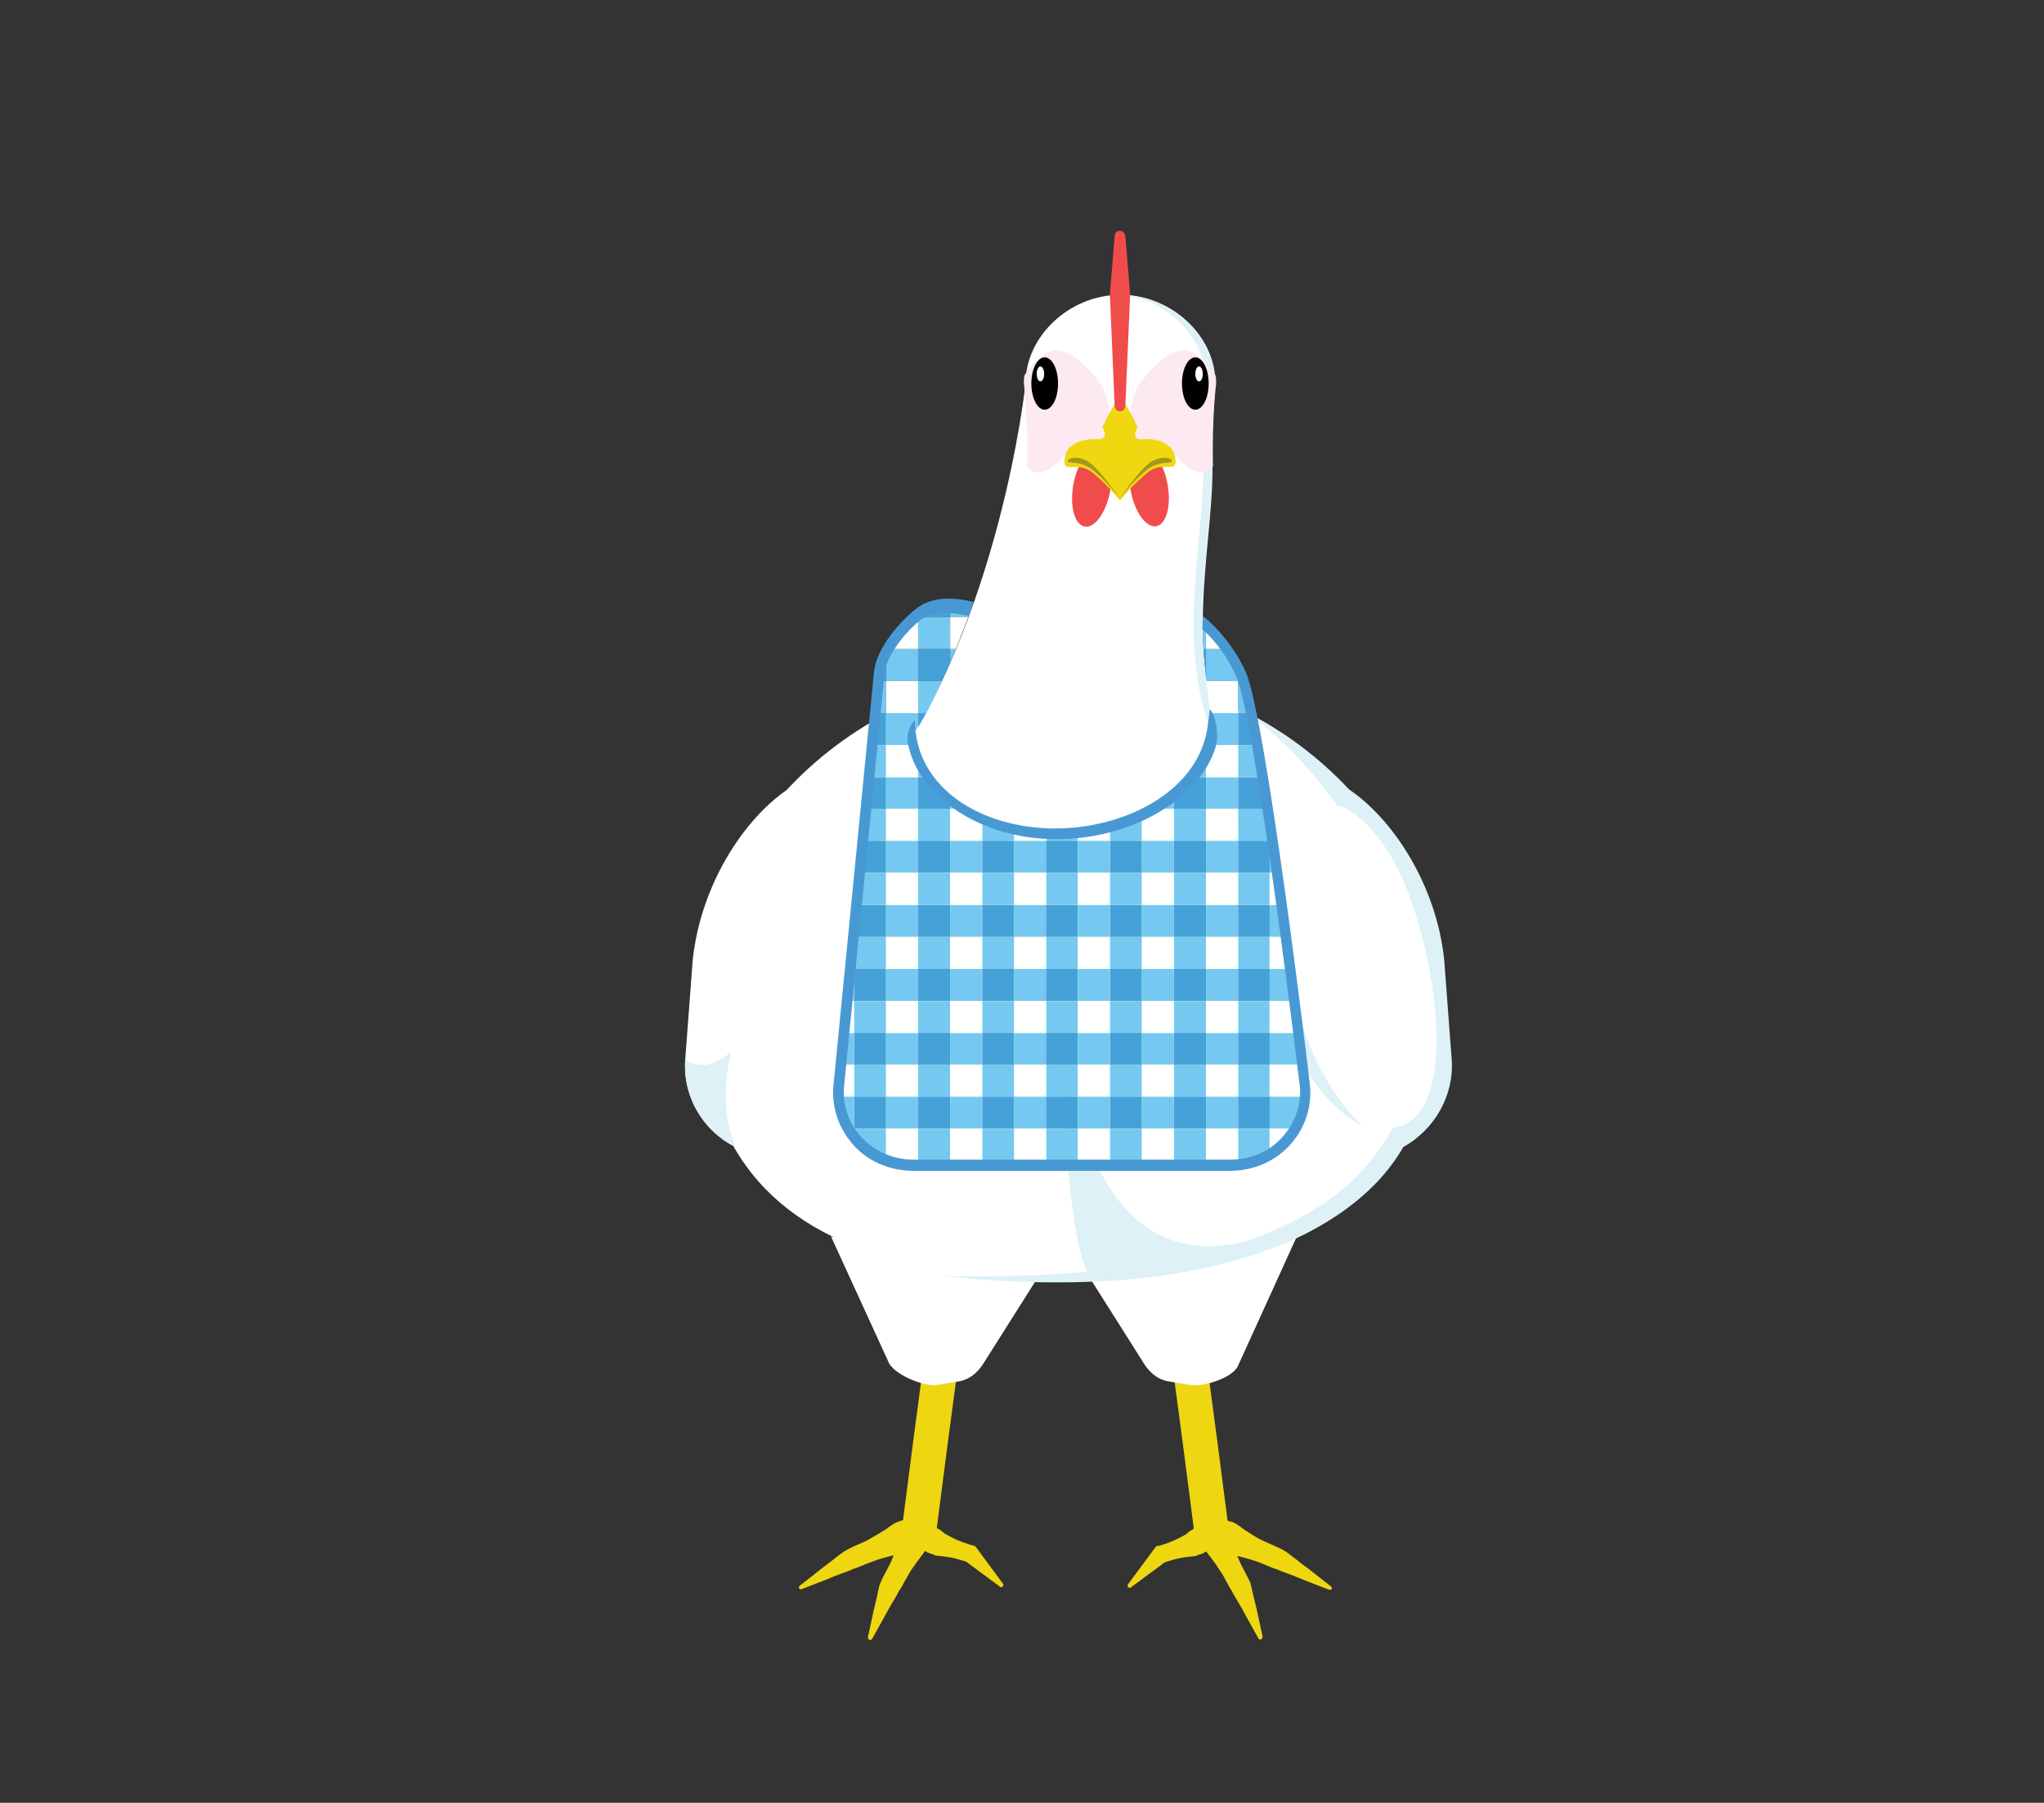 <?xml version="1.0" encoding="utf-8"?>
<!-- Generator: Adobe Illustrator 24.0.3, SVG Export Plug-In . SVG Version: 6.00 Build 0)  -->
<svg version="1.1" xmlns="http://www.w3.org/2000/svg" xmlns:xlink="http://www.w3.org/1999/xlink" x="0px" y="0px"
	 viewBox="0 0 382.7 337.5" style="enable-background:new 0 0 382.7 337.5;" xml:space="preserve">
<rect x="0" y="0" width="382.7" height="337.5" fill="#333333" stroke="none"/>
<style type="text/css">
	.st0{fill:none;stroke:#EED711;stroke-width:6.459;stroke-miterlimit:10;}
	.st1{fill:#EED711;}
	.st2{fill:#FFFFFF;}
	.st3{fill:#DDF1F6;}
	.st4{clip-path:url(#SVGID_2_);}
	.st5{fill:none;}
	.st6{fill:#47A1D9;}
	.st7{fill:#75C9F0;}
	.st8{fill:#4899D3;}
	.st9{fill:#FDE9F1;}
	.st10{fill:#F04C4B;}
	.st11{fill:#F0D811;}
	.st12{fill:#A4971E;}
	.st13{clip-path:url(#SVGID_4_);}
	.st14{fill:#EF4C4B;}
	.st15{fill:#FDF1F6;}
	.st16{fill:#231F20;}
	.st17{fill:#EFD810;}
	.st18{fill:#D2BE2A;}
	.st19{clip-path:url(#SVGID_6_);}
	.st20{clip-path:url(#SVGID_8_);}
</style>
<g id="Body">
	<path class="st0" d="M222.1,251.3c0.4,1.3,5,37.4,5,37.4"/>
	<g>
		<path class="st1" d="M248.8,297.6l-4.9-1.9c-0.8-0.3-1.6-0.7-2.5-1c-0.8-0.3-1.7-0.6-2.5-1l0.2,0.1c-0.7-0.2-1.4-0.5-2.1-0.8
			c-0.7-0.3-1.4-0.6-2.1-0.8c-1.4-0.5-2.9-0.8-4.3-1.2l-0.2-0.1c-0.5-0.1-1-0.3-1.4-0.5c-0.5-0.2-0.9-0.5-1.3-0.8
			c-0.4-0.3-0.8-0.7-1-1.3c-0.3-0.6-0.5-1.3-0.5-2.4c0-0.1,0-0.2,0.1-0.2c0.9-0.6,1.6-0.9,2.2-1c0.6-0.1,1.2-0.1,1.7,0.1
			c0.5,0.1,1,0.3,1.4,0.6c0.4,0.2,0.8,0.6,1.3,0.9l-0.2-0.1c1.3,0.8,2.5,1.7,3.9,2.3c0.7,0.3,1.3,0.6,2,0.9c0.7,0.3,1.4,0.6,2,1
			l0.2,0.1c0.7,0.5,1.4,1.1,2.1,1.6c0.7,0.6,1.4,1.1,2.1,1.6l4.2,3.3c0.2,0.1,0.2,0.4,0.1,0.6C249.2,297.6,249,297.6,248.8,297.6z"
			/>
	</g>
	<g>
		<path class="st1" d="M235.6,306.7l-2.5-4.5c-0.4-0.8-0.8-1.5-1.3-2.3c-0.4-0.7-0.9-1.5-1.3-2.3l0.1,0.2c-0.4-0.6-0.7-1.3-1.1-1.9
			c-0.3-0.7-0.7-1.3-1.1-1.9c-0.8-1.3-1.7-2.4-2.6-3.6l-0.1-0.2c-0.3-0.4-0.6-0.8-0.8-1.3c-0.2-0.5-0.4-0.9-0.5-1.4
			c-0.1-0.5-0.1-1,0.1-1.7c0.2-0.6,0.5-1.3,1.2-2.1c0.1-0.1,0.2-0.1,0.2-0.1c1.1,0.1,1.8,0.3,2.4,0.6c0.6,0.3,1,0.7,1.2,1.1
			c0.3,0.4,0.5,0.9,0.7,1.3c0.2,0.5,0.3,1,0.4,1.5l-0.1-0.2c0.5,1.4,0.9,2.8,1.5,4.2c0.3,0.7,0.6,1.3,1,2c0.3,0.7,0.7,1.3,1,2
			l0.1,0.2c0.2,0.8,0.4,1.7,0.6,2.5c0.2,0.9,0.4,1.7,0.6,2.5l1.1,5.1c0,0.2-0.1,0.4-0.3,0.5C235.9,307,235.7,306.9,235.6,306.7z"/>
	</g>
	<g>
		<path class="st1" d="M211.2,296.6c1.7-2.3,3.4-4.6,5.1-6.9c0.1-0.2,0.3-0.3,0.5-0.3l0.2,0c1-0.3,1.9-0.6,2.8-1
			c0.9-0.4,1.8-0.9,2.7-1.4l-0.4,0.2c0.3-0.3,0.6-0.5,0.9-0.7c0.3-0.2,0.7-0.4,1.1-0.5c0.4-0.1,0.8-0.2,1.3-0.1
			c0.5,0.1,1.1,0.3,1.8,0.8c0.1,0,0.1,0.1,0.1,0.2c0.1,0.9-0.1,1.5-0.2,2c-0.2,0.5-0.4,0.8-0.7,1.1c-0.3,0.3-0.6,0.5-1,0.7
			c-0.3,0.2-0.7,0.3-1.1,0.4l-0.4,0.2c-1,0.1-2,0.2-3,0.4c-1,0.2-1.9,0.5-2.9,0.8l0.6-0.4c-2.3,1.7-4.6,3.4-6.9,5.1
			c-0.1,0.1-0.4,0.1-0.5-0.1C211.1,296.9,211.1,296.8,211.2,296.6z"/>
	</g>
	<path class="st0" d="M176.8,251.3c-0.4,1.3-5,37.4-5,37.4"/>
	<g>
		<path class="st1" d="M149.7,296.9l4.2-3.3c0.7-0.5,1.4-1.1,2.1-1.6c0.7-0.6,1.4-1.1,2.1-1.6l0.2-0.1c0.7-0.4,1.3-0.7,2-1
			c0.7-0.3,1.4-0.6,2-0.9c1.3-0.7,2.6-1.5,3.9-2.3l-0.2,0.1c0.4-0.3,0.8-0.6,1.3-0.9c0.4-0.3,0.9-0.4,1.4-0.6c0.5-0.2,1-0.2,1.7-0.1
			c0.6,0.1,1.3,0.4,2.2,1c0.1,0.1,0.1,0.1,0.1,0.2c0,1.1-0.2,1.8-0.5,2.4c-0.3,0.6-0.6,1-1,1.3c-0.4,0.3-0.8,0.6-1.3,0.8
			c-0.5,0.2-1,0.4-1.4,0.5l-0.2,0.1c-1.5,0.4-2.9,0.7-4.3,1.2c-0.7,0.3-1.4,0.5-2.1,0.8c-0.7,0.3-1.4,0.6-2.1,0.8l0.2-0.1
			c-0.8,0.4-1.6,0.7-2.5,1c-0.8,0.3-1.6,0.6-2.5,1l-4.9,1.9c-0.2,0.1-0.4,0-0.5-0.2C149.5,297.2,149.6,297,149.7,296.9z"/>
	</g>
	<g>
		<path class="st1" d="M162.5,306.5l1.1-5.1c0.2-0.8,0.4-1.7,0.6-2.5c0.2-0.9,0.3-1.7,0.6-2.5l0.1-0.2c0.3-0.7,0.6-1.3,1-2
			c0.3-0.6,0.7-1.3,1-2c0.6-1.3,1-2.8,1.5-4.2l-0.1,0.2c0.1-0.5,0.2-1,0.4-1.5c0.2-0.5,0.4-0.9,0.7-1.3c0.3-0.4,0.7-0.8,1.2-1.1
			c0.6-0.3,1.3-0.5,2.4-0.6c0.1,0,0.2,0,0.2,0.1c0.7,0.8,1,1.5,1.2,2.1c0.2,0.6,0.2,1.2,0.1,1.7c-0.1,0.5-0.3,1-0.5,1.4
			c-0.2,0.5-0.5,0.9-0.8,1.3l-0.1,0.2c-0.9,1.2-1.8,2.4-2.6,3.6c-0.4,0.6-0.7,1.3-1.1,1.9c-0.3,0.6-0.7,1.3-1.1,1.9l0.1-0.2
			c-0.4,0.8-0.8,1.5-1.3,2.3c-0.4,0.7-0.9,1.5-1.3,2.3l-2.5,4.5c-0.1,0.2-0.4,0.3-0.6,0.2C162.6,306.8,162.5,306.6,162.5,306.5z"/>
	</g>
	<g>
		<path class="st1" d="M187.3,297.1c-2.3-1.7-4.6-3.4-6.9-5.1l0.6,0.4c-0.9-0.3-1.9-0.6-2.9-0.8c-1-0.2-2-0.3-3-0.4l-0.4-0.2
			c-0.4-0.1-0.8-0.3-1.1-0.4c-0.3-0.2-0.7-0.4-1-0.7c-0.3-0.3-0.6-0.6-0.7-1.1c-0.2-0.5-0.3-1.1-0.2-2c0-0.1,0-0.1,0.1-0.2
			c0.7-0.5,1.3-0.7,1.8-0.8c0.5-0.1,0.9,0,1.3,0.1c0.4,0.1,0.7,0.3,1.1,0.5c0.3,0.2,0.6,0.5,0.9,0.7l-0.4-0.2c0.9,0.5,1.8,1,2.7,1.4
			c0.9,0.4,1.9,0.7,2.8,1l0.2,0c0.2,0.1,0.4,0.2,0.5,0.3c1.7,2.3,3.4,4.6,5.1,6.9c0.1,0.1,0.1,0.4-0.1,0.5
			C187.6,297.2,187.4,297.2,187.3,297.1z"/>
	</g>
	<path class="st2" d="M155.6,231.5l10.9,23.8c1.4,2.3,6.7,4.3,8.8,4l4.3-0.7c1.7-0.3,3.3-1.4,4.5-3.3l9.8-15.5"/>
	<path class="st2" d="M242.8,231.5l-11.1,24.4c-1.4,2.3-6.5,3.7-8.7,3.4l-4.3-0.7c-1.7-0.3-3.3-1.4-4.5-3.3l-9.8-15.5"/>
	<g>
		<path class="st2" d="M269.3,191.8c0,9.2-7.5,22.9-7.5,22.9c-10.6,18.5-33.4,24.6-62.2,24.6c-28.8,0-51.5-6.1-62.1-24.4
			c0,0-7.6-13.8-7.6-23.1c0-36.7,31.2-66.4,69.7-66.4S269.3,155.1,269.3,191.8z"/>
	</g>
	<g>
		<path class="st2" d="M143.8,216.4L143.8,216.4c-9.2-0.7-16.2-8.8-15.5-18.1l1.4-18.6c2.1-19.7,17-35.5,26.3-34.8l-7.7,13
			c9.2,0.7,16.2,8.8,15.5,18.1l-1.9,24.9C161.1,210.1,153,217.1,143.8,216.4z"/>
		<path class="st3" d="M137.6,214.7c-5.9-3-9.8-9.4-9.3-16.4c0,0,3.3,3.2,8.6-1.4C134,208.7,138.2,215,137.6,214.7z"/>
		<path class="st2" d="M255.5,216.4L255.5,216.4c9.2-0.7,16.2-8.8,15.5-18.1l-1.4-18.6c-2.1-19.7-17-35.5-26.3-34.8l7.7,13
			c-9.2,0.7-16.2,8.8-15.5,18.1l1.9,24.9C238.1,210.1,246.2,217.1,255.5,216.4z"/>
	</g>
	<g>
		<path class="st3" d="M240.7,167.2c0.2,2,0.1,4,0.2,6l0.2,3c0.1,1,0.1,2,0.2,2.9c0.1,1,0.2,2,0.3,2.9c0.1,1,0.3,1.9,0.5,2.9
			c0.3,1.9,0.8,3.8,1.3,5.7c1.1,3.7,2.6,7.3,4.5,10.7c1.9,3.4,4.2,6.6,7.1,9.4c-3.6-1.9-6.6-4.9-9-8.2c-2.4-3.4-4.2-7.2-5.4-11.1
			c-0.3-1-0.5-2-0.7-3c-0.1-0.5-0.2-1-0.3-1.5l-0.2-1.5c-0.3-2-0.4-4.1-0.4-6.2c0-2,0.3-4.1,0.4-6.1
			C239.7,171.2,240.2,169.2,240.7,167.2z"/>
	</g>
	<path class="st3" d="M271.8,198.3l-1.4-18.6c-1.5-14.3-9.8-26.5-17.8-31.9c-5.8-6.2-12.8-11.4-20.7-15.2
		c5.7,3.3,12.5,9.9,18.5,18.2c3.6,0.8,9.3,6.2,13,15.6c6.7,17.4,9,43.5-2.6,44.7c-6.6,12-22.2,28.9-84,27.8
		c51,5.4,77.1-8.7,85.9-24.1c0,0,0,0,0.1-0.1C268.5,211.5,272.3,205.2,271.8,198.3z"/>
	<path class="st3" d="M198.1,182.3c-0.3,4.8,1.5,56.9,6.8,56.9c21.8,0,39.8-12,39.8-12S201.9,257.7,198.1,182.3z"/>
</g>
<g id="Head_1">
</g>
<g id="Head_2">
	<g>
		<path class="st2" d="M164.9,147.1c22.4-30.4,27.1-75.2,27.1-75.2c0-9.2,8.5-16.7,17.7-16.7c0,0,0.1,0,0.1,0c0,0,0.1,0,0.1,0
			c8.7,0,16.8,6.7,17.6,15.2c0.1,0.5,0.1,1,0.1,1.5c0,0-0.8,6.2-0.6,15.5c0.2,16.3-7.3,40.4,6.9,59.7c8,10.8-21.5,8.6-34.5,1.2
			C186.4,155.6,157,157.9,164.9,147.1z"/>
	</g>
	<g>
		<g>
			<path class="st3" d="M233.8,147.1c-14.2-19.4-6.7-43.4-6.9-59.7c-0.1-9.3,0.6-15.5,0.6-15.5c0-0.5,0-1-0.1-1.5
				c-0.9-8.4-8.6-14.9-17.2-15.2c7.9,0.9,14.8,7.2,15.6,15.1c0.1,0.5,0.1,1,0.1,1.5c0,0-0.8,6.2-0.6,15.5
				c0.2,16.3-7.3,40.4,6.9,59.7c4.3,5.8-2.3,7.9-11.3,7.3C230.8,155.1,238.4,153.2,233.8,147.1z"/>
		</g>
	</g>
	<g>
		<g>
			<defs>
				<path id="SVGID_3_" d="M227.1,136.5c0,10.8-15.2,19.6-29.4,19.6s-26.5-8.1-26.5-19c0,0,3.9-4.7,10.8-23.5
					c-7.4-4.9-17.1,6.9-17.4,12.6l-7.6,77.5c-0.4,7.8,5.9,14.4,13.7,14.4h59.9c7.9,0,14.2-6.7,13.7-14.6c0,0-8.3-69.3-12-77.5
					c-1.7-3.8-4.4-6.9-7.1-9.3C225,123.9,227.1,136.5,227.1,136.5z"/>
			</defs>
			<clipPath id="SVGID_2_">
				<use xlink:href="#SVGID_3_"  style="overflow:visible;"/>
			</clipPath>
			<g class="st4">
				<rect x="243.7" y="103.6" class="st5" width="12" height="12"/>
				<rect x="243.7" y="109.5" class="st6" width="6" height="6"/>
				<rect x="249.7" y="109.5" class="st7" width="6" height="6"/>
				<rect x="243.7" y="103.6" class="st7" width="6" height="6"/>
				<rect x="249.7" y="103.6" class="st2" width="6" height="6"/>
			</g>
			<g class="st4">
				<rect x="243.7" y="115.5" class="st5" width="12" height="12"/>
				<rect x="243.7" y="121.5" class="st6" width="6" height="6"/>
				<rect x="249.7" y="121.5" class="st7" width="6" height="6"/>
				<rect x="243.7" y="115.5" class="st7" width="6" height="6"/>
				<rect x="249.7" y="115.5" class="st2" width="6" height="6"/>
			</g>
			<g class="st4">
				<rect x="243.7" y="127.5" class="st5" width="12" height="12"/>
				<rect x="243.7" y="133.5" class="st6" width="6" height="6"/>
				<rect x="249.7" y="133.5" class="st7" width="6" height="6"/>
				<rect x="243.7" y="127.5" class="st7" width="6" height="6"/>
				<rect x="249.7" y="127.5" class="st2" width="6" height="6"/>
			</g>
			<g class="st4">
				<rect x="243.7" y="139.5" class="st5" width="12" height="12"/>
				<rect x="243.7" y="145.5" class="st6" width="6" height="6"/>
				<rect x="249.7" y="145.5" class="st7" width="6" height="6"/>
				<rect x="243.7" y="139.5" class="st7" width="6" height="6"/>
				<rect x="249.7" y="139.5" class="st2" width="6" height="6"/>
			</g>
			<g class="st4">
				<rect x="243.7" y="151.4" class="st5" width="12" height="12"/>
				<rect x="243.7" y="157.4" class="st6" width="6" height="6"/>
				<rect x="249.7" y="157.4" class="st7" width="6" height="6"/>
				<rect x="243.7" y="151.4" class="st7" width="6" height="6"/>
				<rect x="249.7" y="151.4" class="st2" width="6" height="6"/>
			</g>
			<g class="st4">
				<rect x="243.7" y="163.4" class="st5" width="12" height="12"/>
				<rect x="243.7" y="169.4" class="st6" width="6" height="6"/>
				<rect x="249.7" y="169.4" class="st7" width="6" height="6"/>
				<rect x="243.7" y="163.4" class="st7" width="6" height="6"/>
				<rect x="249.7" y="163.4" class="st2" width="6" height="6"/>
			</g>
			<g class="st4">
				<rect x="243.7" y="175.4" class="st5" width="12" height="12"/>
				<rect x="243.7" y="181.4" class="st6" width="6" height="6"/>
				<rect x="249.7" y="181.4" class="st7" width="6" height="6"/>
				<rect x="243.7" y="175.4" class="st7" width="6" height="6"/>
				<rect x="249.7" y="175.4" class="st2" width="6" height="6"/>
			</g>
			<g class="st4">
				<rect x="243.7" y="187.4" class="st5" width="12" height="12"/>
				<rect x="243.7" y="193.3" class="st6" width="6" height="6"/>
				<rect x="249.7" y="193.3" class="st7" width="6" height="6"/>
				<rect x="243.7" y="187.4" class="st7" width="6" height="6"/>
				<rect x="249.7" y="187.4" class="st2" width="6" height="6"/>
			</g>
			<g class="st4">
				<rect x="243.7" y="199.3" class="st5" width="12" height="12"/>
				<rect x="243.7" y="205.3" class="st6" width="6" height="6"/>
				<rect x="249.7" y="205.3" class="st7" width="6" height="6"/>
				<rect x="243.7" y="199.3" class="st7" width="6" height="6"/>
				<rect x="249.7" y="199.3" class="st2" width="6" height="6"/>
			</g>
			<g class="st4">
				<rect x="243.7" y="211.3" class="st5" width="12" height="12"/>
				<rect x="243.7" y="217.3" class="st6" width="6" height="6"/>
				<rect x="249.7" y="217.3" class="st7" width="6" height="6"/>
				<rect x="243.7" y="211.3" class="st7" width="6" height="6"/>
				<rect x="249.7" y="211.3" class="st2" width="6" height="6"/>
			</g>
			<g class="st4">
				<rect x="231.8" y="103.6" class="st5" width="12" height="12"/>
				<rect x="231.8" y="109.5" class="st6" width="6" height="6"/>
				<rect x="237.7" y="109.5" class="st7" width="6" height="6"/>
				<rect x="231.8" y="103.6" class="st7" width="6" height="6"/>
				<rect x="237.7" y="103.6" class="st2" width="6" height="6"/>
			</g>
			<g class="st4">
				<rect x="231.8" y="115.5" class="st5" width="12" height="12"/>
				<rect x="231.8" y="121.5" class="st6" width="6" height="6"/>
				<rect x="237.7" y="121.5" class="st7" width="6" height="6"/>
				<rect x="231.8" y="115.5" class="st7" width="6" height="6"/>
				<rect x="237.7" y="115.5" class="st2" width="6" height="6"/>
			</g>
			<g class="st4">
				<rect x="231.8" y="127.5" class="st5" width="12" height="12"/>
				<rect x="231.8" y="133.5" class="st6" width="6" height="6"/>
				<rect x="237.7" y="133.5" class="st7" width="6" height="6"/>
				<rect x="231.8" y="127.5" class="st7" width="6" height="6"/>
				<rect x="237.7" y="127.5" class="st2" width="6" height="6"/>
			</g>
			<g class="st4">
				<rect x="231.8" y="139.5" class="st5" width="12" height="12"/>
				<rect x="231.8" y="145.5" class="st6" width="6" height="6"/>
				<rect x="237.7" y="145.5" class="st7" width="6" height="6"/>
				<rect x="231.8" y="139.5" class="st7" width="6" height="6"/>
				<rect x="237.7" y="139.5" class="st2" width="6" height="6"/>
			</g>
			<g class="st4">
				<rect x="231.8" y="151.4" class="st5" width="12" height="12"/>
				<rect x="231.8" y="157.4" class="st6" width="6" height="6"/>
				<rect x="237.7" y="157.4" class="st7" width="6" height="6"/>
				<rect x="231.8" y="151.4" class="st7" width="6" height="6"/>
				<rect x="237.7" y="151.4" class="st2" width="6" height="6"/>
			</g>
			<g class="st4">
				<rect x="231.8" y="163.4" class="st5" width="12" height="12"/>
				<rect x="231.8" y="169.4" class="st6" width="6" height="6"/>
				<rect x="237.7" y="169.4" class="st7" width="6" height="6"/>
				<rect x="231.8" y="163.4" class="st7" width="6" height="6"/>
				<rect x="237.7" y="163.4" class="st2" width="6" height="6"/>
			</g>
			<g class="st4">
				<rect x="231.8" y="175.4" class="st5" width="12" height="12"/>
				<rect x="231.8" y="181.4" class="st6" width="6" height="6"/>
				<rect x="237.7" y="181.4" class="st7" width="6" height="6"/>
				<rect x="231.8" y="175.4" class="st7" width="6" height="6"/>
				<rect x="237.7" y="175.4" class="st2" width="6" height="6"/>
			</g>
			<g class="st4">
				<rect x="231.8" y="187.4" class="st5" width="12" height="12"/>
				<rect x="231.8" y="193.3" class="st6" width="6" height="6"/>
				<rect x="237.7" y="193.3" class="st7" width="6" height="6"/>
				<rect x="231.8" y="187.4" class="st7" width="6" height="6"/>
				<rect x="237.7" y="187.4" class="st2" width="6" height="6"/>
			</g>
			<g class="st4">
				<rect x="231.8" y="199.3" class="st5" width="12" height="12"/>
				<rect x="231.8" y="205.3" class="st6" width="6" height="6"/>
				<rect x="237.7" y="205.3" class="st7" width="6" height="6"/>
				<rect x="231.8" y="199.3" class="st7" width="6" height="6"/>
				<rect x="237.7" y="199.3" class="st2" width="6" height="6"/>
			</g>
			<g class="st4">
				<rect x="231.8" y="211.3" class="st5" width="12" height="12"/>
				<rect x="231.8" y="217.3" class="st6" width="6" height="6"/>
				<rect x="237.7" y="217.3" class="st7" width="6" height="6"/>
				<rect x="231.8" y="211.3" class="st7" width="6" height="6"/>
				<rect x="237.7" y="211.3" class="st2" width="6" height="6"/>
			</g>
			<g class="st4">
				<rect x="219.8" y="103.6" class="st5" width="12" height="12"/>
				<rect x="219.8" y="109.5" class="st6" width="6" height="6"/>
				<rect x="225.8" y="109.5" class="st7" width="6" height="6"/>
				<rect x="219.8" y="103.6" class="st7" width="6" height="6"/>
				<rect x="225.8" y="103.6" class="st2" width="6" height="6"/>
			</g>
			<g class="st4">
				<rect x="219.8" y="115.5" class="st5" width="12" height="12"/>
				<rect x="219.8" y="121.5" class="st6" width="6" height="6"/>
				<rect x="225.8" y="121.5" class="st7" width="6" height="6"/>
				<rect x="219.8" y="115.5" class="st7" width="6" height="6"/>
				<rect x="225.8" y="115.5" class="st2" width="6" height="6"/>
			</g>
			<g class="st4">
				<rect x="219.8" y="127.5" class="st5" width="12" height="12"/>
				<rect x="219.8" y="133.5" class="st6" width="6" height="6"/>
				<rect x="225.8" y="133.5" class="st7" width="6" height="6"/>
				<rect x="219.8" y="127.5" class="st7" width="6" height="6"/>
				<rect x="225.8" y="127.5" class="st2" width="6" height="6"/>
			</g>
			<g class="st4">
				<rect x="219.8" y="139.5" class="st5" width="12" height="12"/>
				<rect x="219.8" y="145.5" class="st6" width="6" height="6"/>
				<rect x="225.8" y="145.5" class="st7" width="6" height="6"/>
				<rect x="219.8" y="139.5" class="st7" width="6" height="6"/>
				<rect x="225.8" y="139.5" class="st2" width="6" height="6"/>
			</g>
			<g class="st4">
				<rect x="219.8" y="151.4" class="st5" width="12" height="12"/>
				<rect x="219.8" y="157.4" class="st6" width="6" height="6"/>
				<rect x="225.8" y="157.4" class="st7" width="6" height="6"/>
				<rect x="219.8" y="151.4" class="st7" width="6" height="6"/>
				<rect x="225.8" y="151.4" class="st2" width="6" height="6"/>
			</g>
			<g class="st4">
				<rect x="219.8" y="163.4" class="st5" width="12" height="12"/>
				<rect x="219.8" y="169.4" class="st6" width="6" height="6"/>
				<rect x="225.8" y="169.4" class="st7" width="6" height="6"/>
				<rect x="219.8" y="163.4" class="st7" width="6" height="6"/>
				<rect x="225.8" y="163.4" class="st2" width="6" height="6"/>
			</g>
			<g class="st4">
				<rect x="219.8" y="175.4" class="st5" width="12" height="12"/>
				<rect x="219.8" y="181.4" class="st6" width="6" height="6"/>
				<rect x="225.8" y="181.4" class="st7" width="6" height="6"/>
				<rect x="219.8" y="175.4" class="st7" width="6" height="6"/>
				<rect x="225.8" y="175.4" class="st2" width="6" height="6"/>
			</g>
			<g class="st4">
				<rect x="219.8" y="187.4" class="st5" width="12" height="12"/>
				<rect x="219.8" y="193.3" class="st6" width="6" height="6"/>
				<rect x="225.8" y="193.3" class="st7" width="6" height="6"/>
				<rect x="219.8" y="187.4" class="st7" width="6" height="6"/>
				<rect x="225.8" y="187.4" class="st2" width="6" height="6"/>
			</g>
			<g class="st4">
				<rect x="219.8" y="199.3" class="st5" width="12" height="12"/>
				<rect x="219.8" y="205.3" class="st6" width="6" height="6"/>
				<rect x="225.8" y="205.3" class="st7" width="6" height="6"/>
				<rect x="219.8" y="199.3" class="st7" width="6" height="6"/>
				<rect x="225.8" y="199.3" class="st2" width="6" height="6"/>
			</g>
			<g class="st4">
				<rect x="219.8" y="211.3" class="st5" width="12" height="12"/>
				<rect x="219.8" y="217.3" class="st6" width="6" height="6"/>
				<rect x="225.8" y="217.3" class="st7" width="6" height="6"/>
				<rect x="219.8" y="211.3" class="st7" width="6" height="6"/>
				<rect x="225.8" y="211.3" class="st2" width="6" height="6"/>
			</g>
			<g class="st4">
				<rect x="207.8" y="103.6" class="st5" width="12" height="12"/>
				<rect x="207.8" y="109.5" class="st6" width="6" height="6"/>
				<rect x="213.8" y="109.5" class="st7" width="6" height="6"/>
				<rect x="207.8" y="103.6" class="st7" width="6" height="6"/>
				<rect x="213.8" y="103.6" class="st2" width="6" height="6"/>
			</g>
			<g class="st4">
				<rect x="207.8" y="115.5" class="st5" width="12" height="12"/>
				<rect x="207.8" y="121.5" class="st6" width="6" height="6"/>
				<rect x="213.8" y="121.5" class="st7" width="6" height="6"/>
				<rect x="207.8" y="115.5" class="st7" width="6" height="6"/>
				<rect x="213.8" y="115.5" class="st2" width="6" height="6"/>
			</g>
			<g class="st4">
				<rect x="207.8" y="127.5" class="st5" width="12" height="12"/>
				<rect x="207.8" y="133.5" class="st6" width="6" height="6"/>
				<rect x="213.8" y="133.5" class="st7" width="6" height="6"/>
				<rect x="207.8" y="127.5" class="st7" width="6" height="6"/>
				<rect x="213.8" y="127.5" class="st2" width="6" height="6"/>
			</g>
			<g class="st4">
				<rect x="207.8" y="139.5" class="st5" width="12" height="12"/>
				<rect x="207.8" y="145.5" class="st6" width="6" height="6"/>
				<rect x="213.8" y="145.5" class="st7" width="6" height="6"/>
				<rect x="207.8" y="139.5" class="st7" width="6" height="6"/>
				<rect x="213.8" y="139.5" class="st2" width="6" height="6"/>
			</g>
			<g class="st4">
				<rect x="207.8" y="151.4" class="st5" width="12" height="12"/>
				<rect x="207.8" y="157.4" class="st6" width="6" height="6"/>
				<rect x="213.8" y="157.4" class="st7" width="6" height="6"/>
				<rect x="207.8" y="151.4" class="st7" width="6" height="6"/>
				<rect x="213.8" y="151.4" class="st2" width="6" height="6"/>
			</g>
			<g class="st4">
				<rect x="207.8" y="163.4" class="st5" width="12" height="12"/>
				<rect x="207.8" y="169.4" class="st6" width="6" height="6"/>
				<rect x="213.8" y="169.4" class="st7" width="6" height="6"/>
				<rect x="207.8" y="163.4" class="st7" width="6" height="6"/>
				<rect x="213.8" y="163.4" class="st2" width="6" height="6"/>
			</g>
			<g class="st4">
				<rect x="207.8" y="175.4" class="st5" width="12" height="12"/>
				<rect x="207.8" y="181.4" class="st6" width="6" height="6"/>
				<rect x="213.8" y="181.4" class="st7" width="6" height="6"/>
				<rect x="207.8" y="175.4" class="st7" width="6" height="6"/>
				<rect x="213.8" y="175.4" class="st2" width="6" height="6"/>
			</g>
			<g class="st4">
				<rect x="207.8" y="187.4" class="st5" width="12" height="12"/>
				<rect x="207.8" y="193.3" class="st6" width="6" height="6"/>
				<rect x="213.8" y="193.3" class="st7" width="6" height="6"/>
				<rect x="207.8" y="187.4" class="st7" width="6" height="6"/>
				<rect x="213.8" y="187.4" class="st2" width="6" height="6"/>
			</g>
			<g class="st4">
				<rect x="207.8" y="199.3" class="st5" width="12" height="12"/>
				<rect x="207.8" y="205.3" class="st6" width="6" height="6"/>
				<rect x="213.8" y="205.3" class="st7" width="6" height="6"/>
				<rect x="207.8" y="199.3" class="st7" width="6" height="6"/>
				<rect x="213.8" y="199.3" class="st2" width="6" height="6"/>
			</g>
			<g class="st4">
				<rect x="207.8" y="211.3" class="st5" width="12" height="12"/>
				<rect x="207.8" y="217.3" class="st6" width="6" height="6"/>
				<rect x="213.8" y="217.3" class="st7" width="6" height="6"/>
				<rect x="207.8" y="211.3" class="st7" width="6" height="6"/>
				<rect x="213.8" y="211.3" class="st2" width="6" height="6"/>
			</g>
			<g class="st4">
				<rect x="195.8" y="103.6" class="st5" width="12" height="12"/>
				<rect x="195.8" y="109.5" class="st6" width="6" height="6"/>
				<rect x="201.8" y="109.5" class="st7" width="6" height="6"/>
				<rect x="195.8" y="103.6" class="st7" width="6" height="6"/>
				<rect x="201.8" y="103.6" class="st2" width="6" height="6"/>
			</g>
			<g class="st4">
				<rect x="195.8" y="115.5" class="st5" width="12" height="12"/>
				<rect x="195.8" y="121.5" class="st6" width="6" height="6"/>
				<rect x="201.8" y="121.5" class="st7" width="6" height="6"/>
				<rect x="195.8" y="115.5" class="st7" width="6" height="6"/>
				<rect x="201.8" y="115.5" class="st2" width="6" height="6"/>
			</g>
			<g class="st4">
				<rect x="195.8" y="127.5" class="st5" width="12" height="12"/>
				<rect x="195.8" y="133.5" class="st6" width="6" height="6"/>
				<rect x="201.8" y="133.5" class="st7" width="6" height="6"/>
				<rect x="195.8" y="127.5" class="st7" width="6" height="6"/>
				<rect x="201.8" y="127.5" class="st2" width="6" height="6"/>
			</g>
			<g class="st4">
				<rect x="195.8" y="139.5" class="st5" width="12" height="12"/>
				<rect x="195.8" y="145.5" class="st6" width="6" height="6"/>
				<rect x="201.8" y="145.5" class="st7" width="6" height="6"/>
				<rect x="195.8" y="139.5" class="st7" width="6" height="6"/>
				<rect x="201.8" y="139.5" class="st2" width="6" height="6"/>
			</g>
			<g class="st4">
				<rect x="195.8" y="151.4" class="st5" width="12" height="12"/>
				<rect x="195.8" y="157.4" class="st6" width="6" height="6"/>
				<rect x="201.8" y="157.4" class="st7" width="6" height="6"/>
				<rect x="195.8" y="151.4" class="st7" width="6" height="6"/>
				<rect x="201.8" y="151.4" class="st2" width="6" height="6"/>
			</g>
			<g class="st4">
				<rect x="195.8" y="163.4" class="st5" width="12" height="12"/>
				<rect x="195.8" y="169.4" class="st6" width="6" height="6"/>
				<rect x="201.8" y="169.4" class="st7" width="6" height="6"/>
				<rect x="195.8" y="163.4" class="st7" width="6" height="6"/>
				<rect x="201.8" y="163.4" class="st2" width="6" height="6"/>
			</g>
			<g class="st4">
				<rect x="195.8" y="175.4" class="st5" width="12" height="12"/>
				<rect x="195.8" y="181.4" class="st6" width="6" height="6"/>
				<rect x="201.8" y="181.4" class="st7" width="6" height="6"/>
				<rect x="195.8" y="175.4" class="st7" width="6" height="6"/>
				<rect x="201.8" y="175.4" class="st2" width="6" height="6"/>
			</g>
			<g class="st4">
				<rect x="195.8" y="187.4" class="st5" width="12" height="12"/>
				<rect x="195.8" y="193.3" class="st6" width="6" height="6"/>
				<rect x="201.8" y="193.3" class="st7" width="6" height="6"/>
				<rect x="195.8" y="187.4" class="st7" width="6" height="6"/>
				<rect x="201.8" y="187.4" class="st2" width="6" height="6"/>
			</g>
			<g class="st4">
				<rect x="195.8" y="199.3" class="st5" width="12" height="12"/>
				<rect x="195.8" y="205.3" class="st6" width="6" height="6"/>
				<rect x="201.8" y="205.3" class="st7" width="6" height="6"/>
				<rect x="195.8" y="199.3" class="st7" width="6" height="6"/>
				<rect x="201.8" y="199.3" class="st2" width="6" height="6"/>
			</g>
			<g class="st4">
				<rect x="195.8" y="211.3" class="st5" width="12" height="12"/>
				<rect x="195.8" y="217.3" class="st6" width="6" height="6"/>
				<rect x="201.8" y="217.3" class="st7" width="6" height="6"/>
				<rect x="195.8" y="211.3" class="st7" width="6" height="6"/>
				<rect x="201.8" y="211.3" class="st2" width="6" height="6"/>
			</g>
			<g class="st4">
				<rect x="183.9" y="103.6" class="st5" width="12" height="12"/>
				<rect x="183.9" y="109.5" class="st6" width="6" height="6"/>
				<rect x="189.9" y="109.5" class="st7" width="6" height="6"/>
				<rect x="183.9" y="103.6" class="st7" width="6" height="6"/>
				<rect x="189.9" y="103.6" class="st2" width="6" height="6"/>
			</g>
			<g class="st4">
				<rect x="183.9" y="115.5" class="st5" width="12" height="12"/>
				<rect x="183.9" y="121.5" class="st6" width="6" height="6"/>
				<rect x="189.9" y="121.5" class="st7" width="6" height="6"/>
				<rect x="183.9" y="115.5" class="st7" width="6" height="6"/>
				<rect x="189.9" y="115.5" class="st2" width="6" height="6"/>
			</g>
			<g class="st4">
				<rect x="183.9" y="127.5" class="st5" width="12" height="12"/>
				<rect x="183.9" y="133.5" class="st6" width="6" height="6"/>
				<rect x="189.9" y="133.5" class="st7" width="6" height="6"/>
				<rect x="183.9" y="127.5" class="st7" width="6" height="6"/>
				<rect x="189.9" y="127.5" class="st2" width="6" height="6"/>
			</g>
			<g class="st4">
				<rect x="183.9" y="139.5" class="st5" width="12" height="12"/>
				<rect x="183.9" y="145.5" class="st6" width="6" height="6"/>
				<rect x="189.9" y="145.5" class="st7" width="6" height="6"/>
				<rect x="183.9" y="139.5" class="st7" width="6" height="6"/>
				<rect x="189.9" y="139.5" class="st2" width="6" height="6"/>
			</g>
			<g class="st4">
				<rect x="183.9" y="151.4" class="st5" width="12" height="12"/>
				<rect x="183.9" y="157.4" class="st6" width="6" height="6"/>
				<rect x="189.9" y="157.4" class="st7" width="6" height="6"/>
				<rect x="183.9" y="151.4" class="st7" width="6" height="6"/>
				<rect x="189.9" y="151.4" class="st2" width="6" height="6"/>
			</g>
			<g class="st4">
				<rect x="183.9" y="163.4" class="st5" width="12" height="12"/>
				<rect x="183.9" y="169.4" class="st6" width="6" height="6"/>
				<rect x="189.9" y="169.4" class="st7" width="6" height="6"/>
				<rect x="183.9" y="163.4" class="st7" width="6" height="6"/>
				<rect x="189.9" y="163.4" class="st2" width="6" height="6"/>
			</g>
			<g class="st4">
				<rect x="183.9" y="175.4" class="st5" width="12" height="12"/>
				<rect x="183.9" y="181.4" class="st6" width="6" height="6"/>
				<rect x="189.9" y="181.4" class="st7" width="6" height="6"/>
				<rect x="183.9" y="175.4" class="st7" width="6" height="6"/>
				<rect x="189.9" y="175.4" class="st2" width="6" height="6"/>
			</g>
			<g class="st4">
				<rect x="183.9" y="187.4" class="st5" width="12" height="12"/>
				<rect x="183.9" y="193.3" class="st6" width="6" height="6"/>
				<rect x="189.9" y="193.3" class="st7" width="6" height="6"/>
				<rect x="183.9" y="187.4" class="st7" width="6" height="6"/>
				<rect x="189.9" y="187.4" class="st2" width="6" height="6"/>
			</g>
			<g class="st4">
				<rect x="183.9" y="199.3" class="st5" width="12" height="12"/>
				<rect x="183.9" y="205.3" class="st6" width="6" height="6"/>
				<rect x="189.9" y="205.3" class="st7" width="6" height="6"/>
				<rect x="183.9" y="199.3" class="st7" width="6" height="6"/>
				<rect x="189.9" y="199.3" class="st2" width="6" height="6"/>
			</g>
			<g class="st4">
				<rect x="183.9" y="211.3" class="st5" width="12" height="12"/>
				<rect x="183.9" y="217.3" class="st6" width="6" height="6"/>
				<rect x="189.9" y="217.3" class="st7" width="6" height="6"/>
				<rect x="183.9" y="211.3" class="st7" width="6" height="6"/>
				<rect x="189.9" y="211.3" class="st2" width="6" height="6"/>
			</g>
			<g class="st4">
				<rect x="171.9" y="103.6" class="st5" width="12" height="12"/>
				<rect x="171.9" y="109.5" class="st6" width="6" height="6"/>
				<rect x="177.9" y="109.5" class="st7" width="6" height="6"/>
				<rect x="171.9" y="103.6" class="st7" width="6" height="6"/>
				<rect x="177.9" y="103.6" class="st2" width="6" height="6"/>
			</g>
			<g class="st4">
				<rect x="171.9" y="115.5" class="st5" width="12" height="12"/>
				<rect x="171.9" y="121.5" class="st6" width="6" height="6"/>
				<rect x="177.9" y="121.5" class="st7" width="6" height="6"/>
				<rect x="171.9" y="115.5" class="st7" width="6" height="6"/>
				<rect x="177.9" y="115.5" class="st2" width="6" height="6"/>
			</g>
			<g class="st4">
				<rect x="171.9" y="127.5" class="st5" width="12" height="12"/>
				<rect x="171.9" y="133.5" class="st6" width="6" height="6"/>
				<rect x="177.9" y="133.5" class="st7" width="6" height="6"/>
				<rect x="171.9" y="127.5" class="st7" width="6" height="6"/>
				<rect x="177.9" y="127.5" class="st2" width="6" height="6"/>
			</g>
			<g class="st4">
				<rect x="171.9" y="139.5" class="st5" width="12" height="12"/>
				<rect x="171.9" y="145.5" class="st6" width="6" height="6"/>
				<rect x="177.9" y="145.5" class="st7" width="6" height="6"/>
				<rect x="171.9" y="139.5" class="st7" width="6" height="6"/>
				<rect x="177.9" y="139.5" class="st2" width="6" height="6"/>
			</g>
			<g class="st4">
				<rect x="171.9" y="151.4" class="st5" width="12" height="12"/>
				<rect x="171.9" y="157.4" class="st6" width="6" height="6"/>
				<rect x="177.9" y="157.4" class="st7" width="6" height="6"/>
				<rect x="171.9" y="151.4" class="st7" width="6" height="6"/>
				<rect x="177.9" y="151.4" class="st2" width="6" height="6"/>
			</g>
			<g class="st4">
				<rect x="171.9" y="163.4" class="st5" width="12" height="12"/>
				<rect x="171.9" y="169.4" class="st6" width="6" height="6"/>
				<rect x="177.9" y="169.4" class="st7" width="6" height="6"/>
				<rect x="171.9" y="163.4" class="st7" width="6" height="6"/>
				<rect x="177.9" y="163.4" class="st2" width="6" height="6"/>
			</g>
			<g class="st4">
				<rect x="171.9" y="175.4" class="st5" width="12" height="12"/>
				<rect x="171.9" y="181.4" class="st6" width="6" height="6"/>
				<rect x="177.9" y="181.4" class="st7" width="6" height="6"/>
				<rect x="171.9" y="175.4" class="st7" width="6" height="6"/>
				<rect x="177.9" y="175.4" class="st2" width="6" height="6"/>
			</g>
			<g class="st4">
				<rect x="171.9" y="187.4" class="st5" width="12" height="12"/>
				<rect x="171.9" y="193.3" class="st6" width="6" height="6"/>
				<rect x="177.9" y="193.3" class="st7" width="6" height="6"/>
				<rect x="171.9" y="187.4" class="st7" width="6" height="6"/>
				<rect x="177.9" y="187.4" class="st2" width="6" height="6"/>
			</g>
			<g class="st4">
				<rect x="171.9" y="199.3" class="st5" width="12" height="12"/>
				<rect x="171.9" y="205.3" class="st6" width="6" height="6"/>
				<rect x="177.9" y="205.3" class="st7" width="6" height="6"/>
				<rect x="171.9" y="199.3" class="st7" width="6" height="6"/>
				<rect x="177.9" y="199.3" class="st2" width="6" height="6"/>
			</g>
			<g class="st4">
				<rect x="171.9" y="211.3" class="st5" width="12" height="12"/>
				<rect x="171.9" y="217.3" class="st6" width="6" height="6"/>
				<rect x="177.9" y="217.3" class="st7" width="6" height="6"/>
				<rect x="171.9" y="211.3" class="st7" width="6" height="6"/>
				<rect x="177.9" y="211.3" class="st2" width="6" height="6"/>
			</g>
			<g class="st4">
				<rect x="159.9" y="103.6" class="st5" width="12" height="12"/>
				<rect x="159.9" y="109.5" class="st6" width="6" height="6"/>
				<rect x="165.9" y="109.5" class="st7" width="6" height="6"/>
				<rect x="159.9" y="103.6" class="st7" width="6" height="6"/>
				<rect x="165.9" y="103.6" class="st2" width="6" height="6"/>
			</g>
			<g class="st4">
				<rect x="159.9" y="115.5" class="st5" width="12" height="12"/>
				<rect x="159.9" y="121.5" class="st6" width="6" height="6"/>
				<rect x="165.9" y="121.5" class="st7" width="6" height="6"/>
				<rect x="159.9" y="115.5" class="st7" width="6" height="6"/>
				<rect x="165.9" y="115.5" class="st2" width="6" height="6"/>
			</g>
			<g class="st4">
				<rect x="159.9" y="127.5" class="st5" width="12" height="12"/>
				<rect x="159.9" y="133.5" class="st6" width="6" height="6"/>
				<rect x="165.9" y="133.5" class="st7" width="6" height="6"/>
				<rect x="159.9" y="127.5" class="st7" width="6" height="6"/>
				<rect x="165.9" y="127.5" class="st2" width="6" height="6"/>
			</g>
			<g class="st4">
				<rect x="159.9" y="139.5" class="st5" width="12" height="12"/>
				<rect x="159.9" y="145.5" class="st6" width="6" height="6"/>
				<rect x="165.9" y="145.5" class="st7" width="6" height="6"/>
				<rect x="159.9" y="139.5" class="st7" width="6" height="6"/>
				<rect x="165.9" y="139.5" class="st2" width="6" height="6"/>
			</g>
			<g class="st4">
				<rect x="159.9" y="151.4" class="st5" width="12" height="12"/>
				<rect x="159.9" y="157.4" class="st6" width="6" height="6"/>
				<rect x="165.9" y="157.4" class="st7" width="6" height="6"/>
				<rect x="159.9" y="151.4" class="st7" width="6" height="6"/>
				<rect x="165.9" y="151.4" class="st2" width="6" height="6"/>
			</g>
			<g class="st4">
				<rect x="159.9" y="163.4" class="st5" width="12" height="12"/>
				<rect x="159.9" y="169.4" class="st6" width="6" height="6"/>
				<rect x="165.9" y="169.4" class="st7" width="6" height="6"/>
				<rect x="159.9" y="163.4" class="st7" width="6" height="6"/>
				<rect x="165.9" y="163.4" class="st2" width="6" height="6"/>
			</g>
			<g class="st4">
				<rect x="159.9" y="175.4" class="st5" width="12" height="12"/>
				<rect x="159.9" y="181.4" class="st6" width="6" height="6"/>
				<rect x="165.9" y="181.4" class="st7" width="6" height="6"/>
				<rect x="159.9" y="175.4" class="st7" width="6" height="6"/>
				<rect x="165.9" y="175.4" class="st2" width="6" height="6"/>
			</g>
			<g class="st4">
				<rect x="159.9" y="187.4" class="st5" width="12" height="12"/>
				<rect x="159.9" y="193.3" class="st6" width="6" height="6"/>
				<rect x="165.9" y="193.3" class="st7" width="6" height="6"/>
				<rect x="159.9" y="187.4" class="st7" width="6" height="6"/>
				<rect x="165.9" y="187.4" class="st2" width="6" height="6"/>
			</g>
			<g class="st4">
				<rect x="159.9" y="199.3" class="st5" width="12" height="12"/>
				<rect x="159.9" y="205.3" class="st6" width="6" height="6"/>
				<rect x="165.9" y="205.3" class="st7" width="6" height="6"/>
				<rect x="159.9" y="199.3" class="st7" width="6" height="6"/>
				<rect x="165.9" y="199.3" class="st2" width="6" height="6"/>
			</g>
			<g class="st4">
				<rect x="159.9" y="211.3" class="st5" width="12" height="12"/>
				<rect x="159.9" y="217.3" class="st6" width="6" height="6"/>
				<rect x="165.9" y="217.3" class="st7" width="6" height="6"/>
				<rect x="159.9" y="211.3" class="st7" width="6" height="6"/>
				<rect x="165.9" y="211.3" class="st2" width="6" height="6"/>
			</g>
			<g class="st4">
				<rect x="148" y="103.6" class="st5" width="12" height="12"/>
				<rect x="148" y="109.5" class="st6" width="6" height="6"/>
				<rect x="153.9" y="109.5" class="st7" width="6" height="6"/>
				<rect x="148" y="103.6" class="st7" width="6" height="6"/>
				<rect x="153.9" y="103.6" class="st2" width="6" height="6"/>
			</g>
			<g class="st4">
				<rect x="148" y="115.5" class="st5" width="12" height="12"/>
				<rect x="148" y="121.5" class="st6" width="6" height="6"/>
				<rect x="153.9" y="121.5" class="st7" width="6" height="6"/>
				<rect x="148" y="115.5" class="st7" width="6" height="6"/>
				<rect x="153.9" y="115.5" class="st2" width="6" height="6"/>
			</g>
			<g class="st4">
				<rect x="148" y="127.5" class="st5" width="12" height="12"/>
				<rect x="148" y="133.5" class="st6" width="6" height="6"/>
				<rect x="153.9" y="133.5" class="st7" width="6" height="6"/>
				<rect x="148" y="127.5" class="st7" width="6" height="6"/>
				<rect x="153.9" y="127.5" class="st2" width="6" height="6"/>
			</g>
			<g class="st4">
				<rect x="148" y="139.5" class="st5" width="12" height="12"/>
				<rect x="148" y="145.5" class="st6" width="6" height="6"/>
				<rect x="153.9" y="145.5" class="st7" width="6" height="6"/>
				<rect x="148" y="139.5" class="st7" width="6" height="6"/>
				<rect x="153.9" y="139.5" class="st2" width="6" height="6"/>
			</g>
			<g class="st4">
				<rect x="148" y="151.4" class="st5" width="12" height="12"/>
				<rect x="148" y="157.4" class="st6" width="6" height="6"/>
				<rect x="153.9" y="157.4" class="st7" width="6" height="6"/>
				<rect x="148" y="151.4" class="st7" width="6" height="6"/>
				<rect x="153.9" y="151.4" class="st2" width="6" height="6"/>
			</g>
			<g class="st4">
				<rect x="148" y="163.4" class="st5" width="12" height="12"/>
				<rect x="148" y="169.4" class="st6" width="6" height="6"/>
				<rect x="153.9" y="169.4" class="st7" width="6" height="6"/>
				<rect x="148" y="163.4" class="st7" width="6" height="6"/>
				<rect x="153.9" y="163.4" class="st2" width="6" height="6"/>
			</g>
			<g class="st4">
				<rect x="148" y="175.4" class="st5" width="12" height="12"/>
				<rect x="148" y="181.4" class="st6" width="6" height="6"/>
				<rect x="153.9" y="181.4" class="st7" width="6" height="6"/>
				<rect x="148" y="175.4" class="st7" width="6" height="6"/>
				<rect x="153.9" y="175.4" class="st2" width="6" height="6"/>
			</g>
			<g class="st4">
				<rect x="148" y="187.4" class="st5" width="12" height="12"/>
				<rect x="148" y="193.3" class="st6" width="6" height="6"/>
				<rect x="153.9" y="193.3" class="st7" width="6" height="6"/>
				<rect x="148" y="187.4" class="st7" width="6" height="6"/>
				<rect x="153.9" y="187.4" class="st2" width="6" height="6"/>
			</g>
			<g class="st4">
				<rect x="148" y="199.3" class="st5" width="12" height="12"/>
				<rect x="148" y="205.3" class="st6" width="6" height="6"/>
				<rect x="153.9" y="205.3" class="st7" width="6" height="6"/>
				<rect x="148" y="199.3" class="st7" width="6" height="6"/>
				<rect x="153.9" y="199.3" class="st2" width="6" height="6"/>
			</g>
			<g class="st4">
				<rect x="148" y="211.3" class="st5" width="12" height="12"/>
				<rect x="148" y="217.3" class="st6" width="6" height="6"/>
				<rect x="153.9" y="217.3" class="st7" width="6" height="6"/>
				<rect x="148" y="211.3" class="st7" width="6" height="6"/>
				<rect x="153.9" y="211.3" class="st2" width="6" height="6"/>
			</g>
		</g>
	</g>
	<g>
		<path class="st8" d="M225.2,115.3c3.1,2.5,6,6.1,8,10.4c3.8,8.3,11.8,74.9,12.1,77.8c0.3,4.2-1.2,8.2-4.1,11.2
			c-2.9,3-6.9,4.5-11,4.5h-59.1c-4.1,0-8.1-1.5-10.9-4.4c-2.9-3-4.4-6.9-4.2-11.1l7.6-77.5c0.3-5.4,6.4-11.4,8.9-12.9
			c3.9-2.3,9.2-0.7,9.8-0.6l-0.9,2.6c-0.2,0-5.4-1.3-8,0.1c-2.6,1.4-7.6,7-7.8,10.9l-7.6,77.5c-0.2,3.5,1.1,7,3.7,9.5
			c2.5,2.5,5.9,3.8,9.4,3.8l59.2,0c3.6,0,7-1.3,9.5-3.9c2.5-2.6,3.8-6,3.6-9.6c-0.1-0.6-8.3-69.1-12-77.1c-1.6-3.5-3.7-6.4-6.3-8.7
			C225.1,117.6,225.2,115.5,225.2,115.3z M226.5,132.8c1.2,1,1.6,4.8,1.3,6.3c-2.1,9-14.2,18-30.1,18c-13.9,0-25.8-7.9-27.7-17.9
			c-0.3-1.6,0.2-3.3,1.3-4.4l0,0c0,12.7,12.4,20.3,26.3,20.3c13,0,27.3-7,28.6-19.8L226.5,132.8z"/>
	</g>
	<g>
		<path class="st9" d="M218.7,83.5c0,0-10.6,5.4-6.2-10.2c0.1-0.4,4.5-7.2,8.7-7.7c2.6-0.3,5,2.5,6.4,4.7c0.1,0.5,0.1,1,0.1,1.5
			c0,0-0.8,6.2-0.6,15.5C225.1,89.9,221.7,87.7,218.7,83.5z"/>
	</g>
	<g>
		<g>
			<ellipse cx="223.8" cy="71.8" rx="2.5" ry="4.9"/>
		</g>
		<g>
			<ellipse class="st2" cx="224.5" cy="70" rx="0.7" ry="1.4"/>
		</g>
	</g>
	<g>
		<path class="st9" d="M200.7,83.5c0,0,10.6,5.4,6.2-10.2c-0.1-0.4-4.5-7.2-8.7-7.7c-2.6-0.3-5,2.5-6.4,4.7c-0.1,0.5-0.1,1-0.1,1.5
			c0,0,0.8,6.2,0.6,15.5C194.3,89.9,197.6,87.7,200.7,83.5z"/>
	</g>
	<g>
		<g>
			
				<ellipse transform="matrix(0.983 -0.182 0.182 0.983 -13.005 40.653)" class="st10" cx="215.2" cy="91.3" rx="3.5" ry="7.4"/>
		</g>
		<g>
			
				<ellipse transform="matrix(0.182 -0.983 0.983 0.182 77.468 275.61)" class="st10" cx="204.4" cy="91.3" rx="7.4" ry="3.5"/>
		</g>
	</g>
	<g>
		<g>
			<path class="st11" d="M209.7,93.7c0,0-1.9-2.5-5-5.1c-2.8-2.4-5.4,0-5.4-2.1c-0.1-3.7,3.8-4.3,5.7-4.3c0.9,0,2.7,0.2,1.4-2.3
				c0,0,1.4-2.9,2.4-4.4c0.2-0.3,0.6-0.5,0.9-0.5l0,0c0.4,0,0.7,0.2,0.9,0.5c1,1.5,2.4,4.4,2.4,4.4c-1.3,2.6,0.5,2.4,1.4,2.3
				c1.9-0.1,5.8,0.6,5.7,4.3c0,2-2.6-0.3-5.4,2.1C211.6,91.2,209.7,93.7,209.7,93.7z"/>
		</g>
		<g>
			<g>
				<path class="st12" d="M219.4,86.3c0,0.6-2.2-0.1-4.3,1.4c-2.7,1.9-5.5,5.7-5.5,5.7s3.6-5.3,5.7-6.8
					C217.3,85.2,219.4,85.7,219.4,86.3z"/>
			</g>
			<g>
				<path class="st12" d="M199.9,86.3c0,0.6,2.2-0.1,4.3,1.4c2.7,1.9,5.5,5.7,5.5,5.7s-3.6-5.3-5.7-6.8
					C202.1,85.2,199.9,85.7,199.9,86.3z"/>
			</g>
		</g>
	</g>
	<g>
		<g>
			<ellipse cx="195.6" cy="71.8" rx="2.5" ry="4.9"/>
		</g>
		<g>
			<ellipse class="st2" cx="194.8" cy="70" rx="0.7" ry="1.4"/>
		</g>
	</g>
	<g>
		<path class="st10" d="M209.7,43.2L209.7,43.2c-0.6,0-1,0.4-1,1l-0.9,10.9l0.9,20.9c0,0.5,0.4,1,1,1h0c0.5,0,1-0.4,1-1l0.9-20.9
			l-0.9-10.9C210.7,43.7,210.2,43.2,209.7,43.2z"/>
	</g>
</g>
<g id="Head_3_1_">
</g>
<g id="Head_4">
</g>
</svg>
